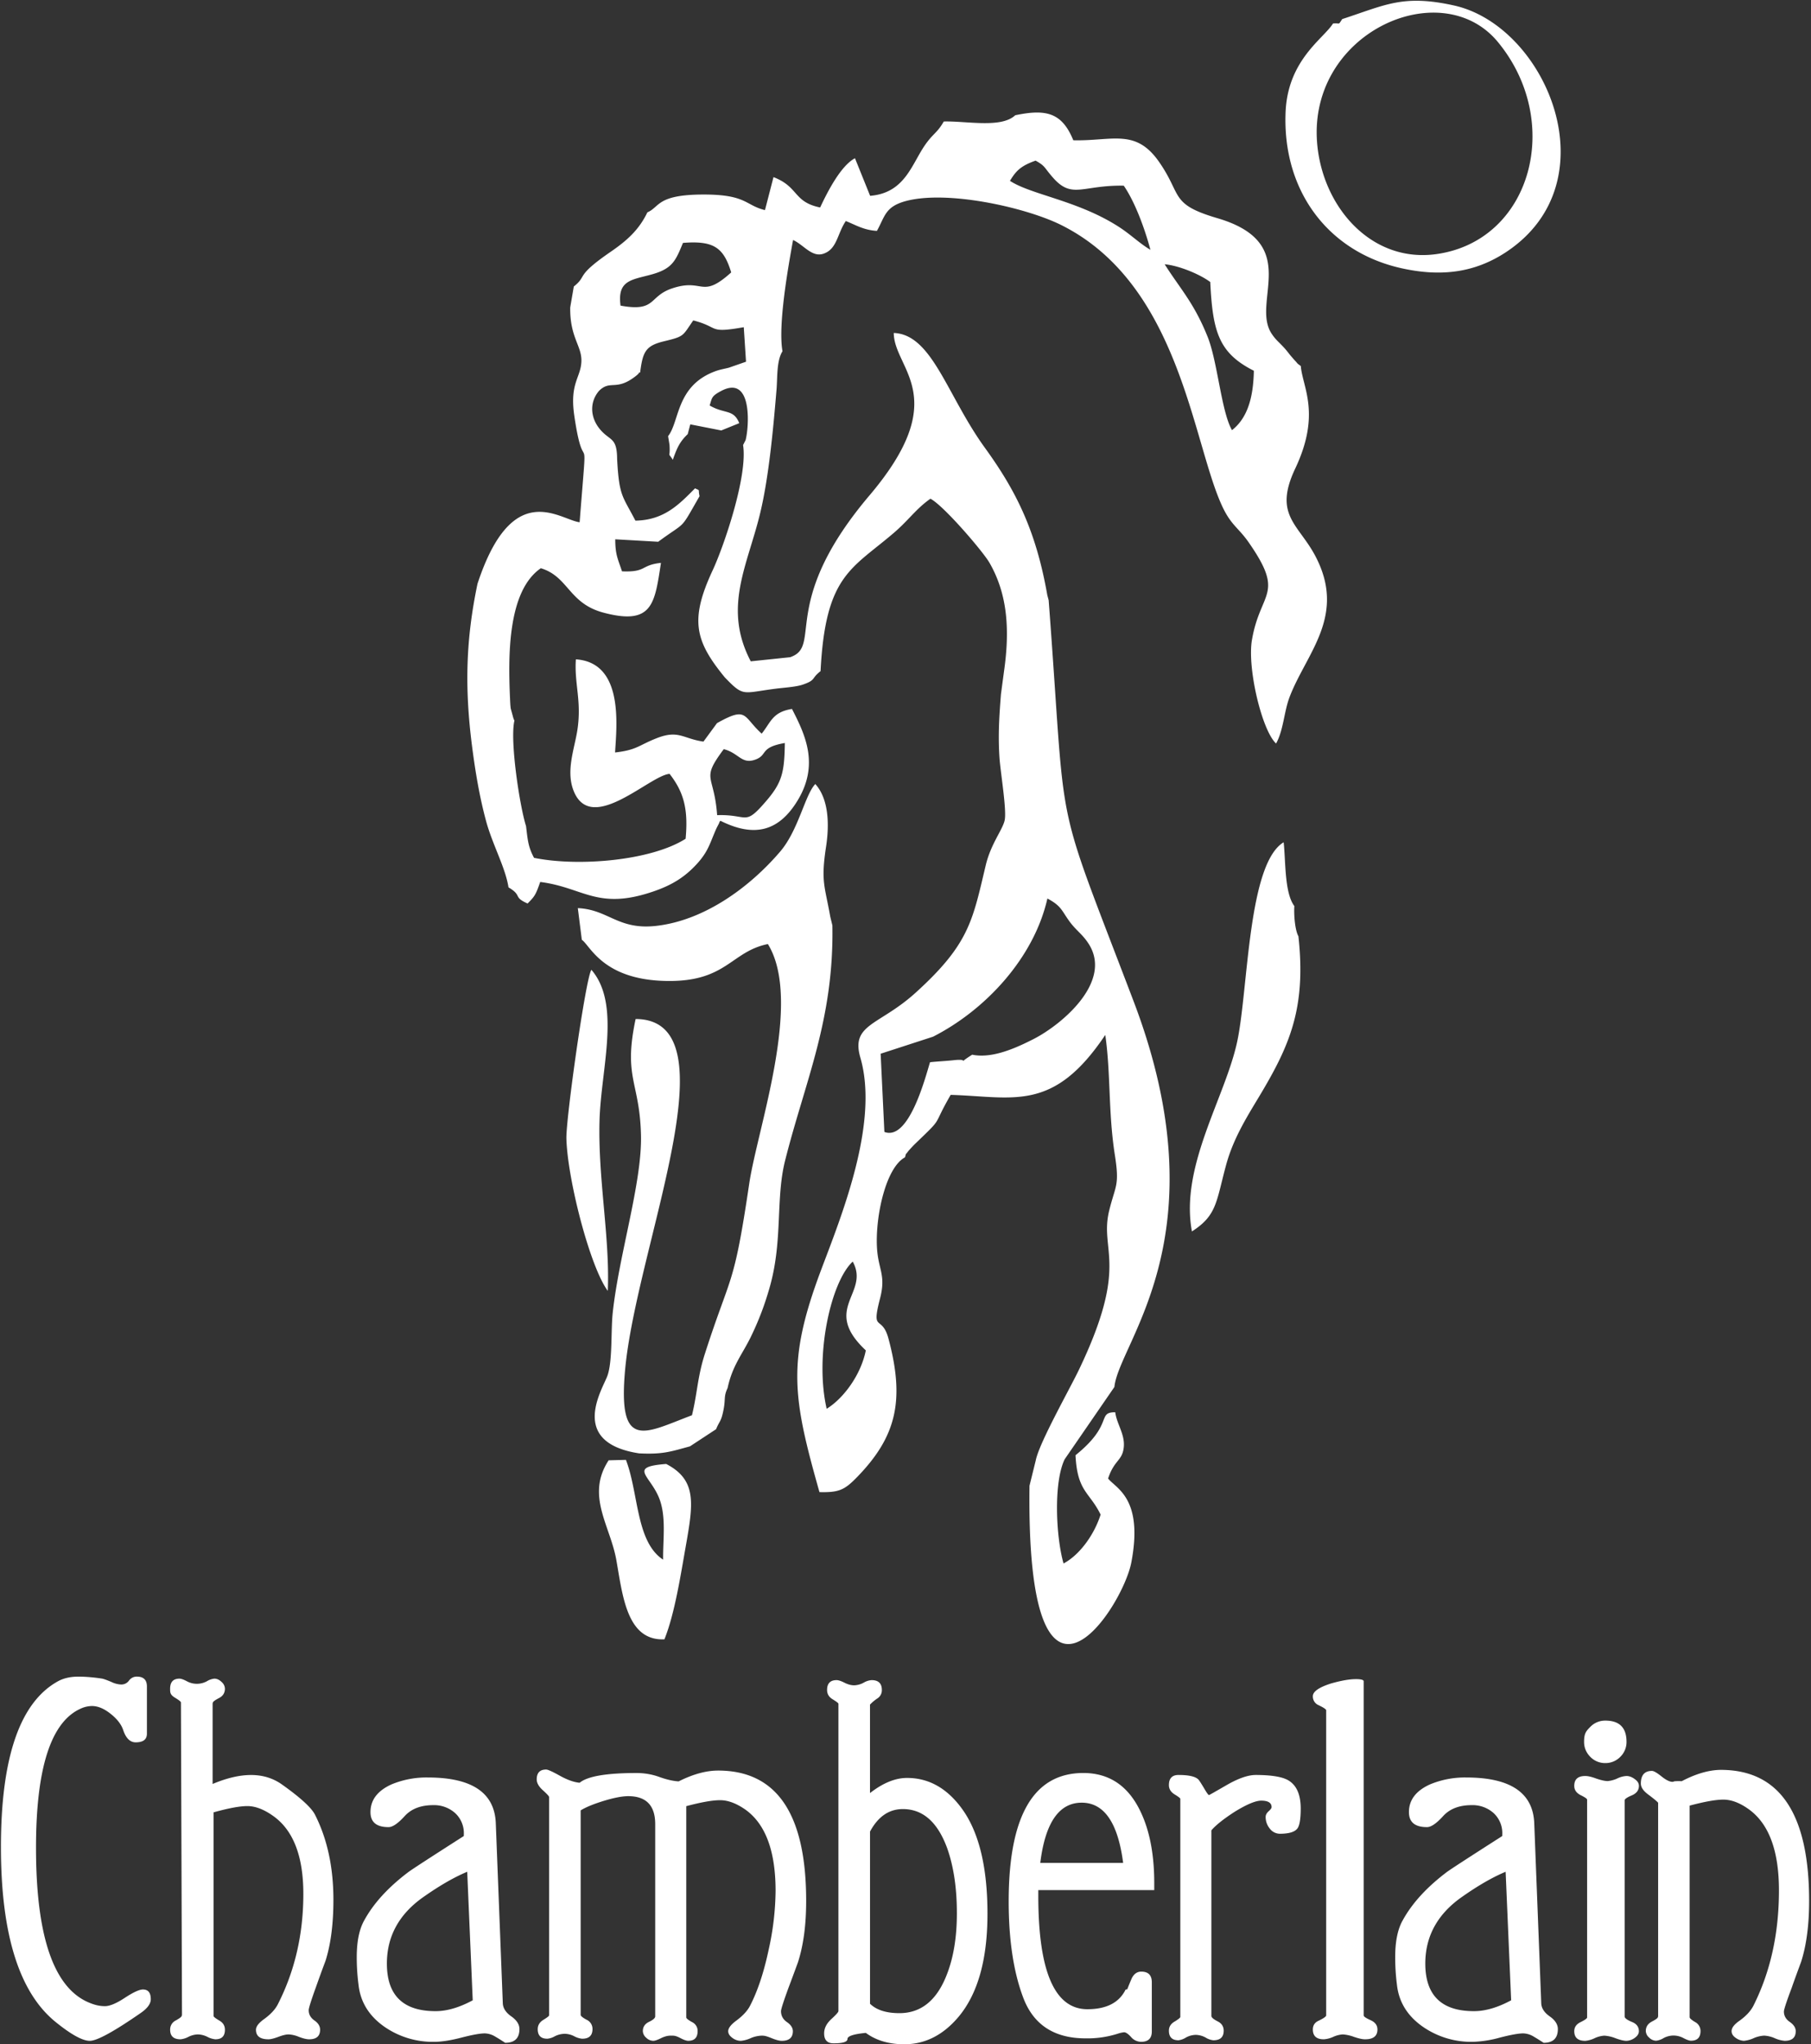 <svg xmlns="http://www.w3.org/2000/svg" width="59.744" height="67.424" viewBox="0 0 59.744 67.424" xml:space="preserve"><rect x="0" y="0" width="59.744" height="67.424" fill="#333333" stroke="none"/><g fill="#FFF"><path d="M59.682 62.698q0 1.183-.264 2.007c-.105.285-.212.573-.312.861-.173.456-.256.718-.256.778q0 .21.195.344.195.136.195.304 0 .317-.363.318a1 1 0 0 1-.333-.088 1 1 0 0 0-.343-.083 1 1 0 0 0-.347.083 1 1 0 0 1-.326.088.5.5 0 0 1-.266-.096q-.139-.096-.138-.223 0-.162.26-.342.326-.234.459-.494.843-1.676.844-3.804 0-1.975-1.007-2.686-.436-.31-.829-.31-.366 0-1.111.198v6.979q0 .05.18.159a.33.33 0 0 1 .179.298q0 .317-.317.318-.08-.001-.247-.088a.7.7 0 0 0-.329-.083.7.7 0 0 0-.324.083.6.6 0 0 1-.247.088.33.33 0 0 1-.229-.102.3.3 0 0 1-.112-.217q0-.206.201-.313.199-.102.198-.149l.008-.016v-7.051q-.04-.057-.345-.286-.224-.17-.225-.346 0-.419.366-.419.086-.001.315.181c.148.12.271.179.359.179h.032q0-.029.277-.021.71-.372 1.298-.373 2.903.007 2.904 4.324m-5.616 4.294q0 .126-.139.223a.5.5 0 0 1-.274.096q-.126-.001-.363-.088a1.2 1.2 0 0 0-.365-.083.9.9 0 0 0-.318.083.9.9 0 0 1-.31.088q-.362 0-.363-.318 0-.2.212-.301.212-.105.212-.152v-7.185q0-.042-.212-.147-.213-.108-.212-.307 0-.325.363-.325c.088 0 .207.026.367.086q.237.08.372.082a1 1 0 0 0 .308-.082.8.8 0 0 1 .31-.086q.136-.001.274.101.14.098.139.225 0 .215-.237.314-.234.099-.234.164v7.127q0 .08.234.178.236.091.236.307m-.408-9.542a.68.68 0 0 1-.206.495.68.68 0 0 1-.493.205.68.68 0 0 1-.495-.205q-.206-.21-.206-.495c0-.285.069-.355.206-.495a.68.68 0 0 1 .495-.206q.699 0 .699.701m-3.806 8.524-.182-4.239q-.634.264-1.416.812-1.233.849-1.234 2.215 0 1.571 1.605 1.57.563 0 1.227-.358m1.541.948q0 .453-.468.454c-.107-.068-.213-.137-.318-.198a.7.7 0 0 0-.358-.113q-.231.001-.769.139a3.7 3.7 0 0 1-.907.14 2.8 2.8 0 0 1-1.615-.485q-.781-.535-.874-1.402a7 7 0 0 1-.057-.906q-.001-.775.247-1.213.461-.843 1.456-1.594.159-.12 1.829-1.188v-.046a.9.9 0 0 0-.281-.707 1.04 1.04 0 0 0-.728-.266q-.615 0-.944.364-.33.362-.529.361-.597.002-.597-.495 0-.598.692-.913a3 3 0 0 1 1.198-.229q2.188 0 2.244 1.513l.231 5.933q.008.24.276.431.271.188.272.42m-5.952.014q0 .326-.412.324-.127 0-.363-.08a1.3 1.3 0 0 0-.367-.081.9.9 0 0 0-.317.081.9.9 0 0 1-.308.08q-.363.002-.364-.324 0-.2.187-.287.22-.104.253-.167V56.4q-.031-.056-.253-.161a.31.31 0 0 1-.187-.294q0-.23.601-.421.5-.142.817-.143.258 0 .259.07v11.022q0 .055.228.156c.15.069.226.168.226.307m-2.531-7.285c0 .338-.036.551-.104.648q-.126.181-.581.182a.42.42 0 0 1-.339-.175.6.6 0 0 1-.133-.38q0-.098.098-.187.098-.086.098-.136 0-.214-.342-.214-.283.001-.882.371-.54.35-.762.607v6.124q0 .071.202.175.204.1.204.31 0 .317-.342.316a.6.6 0 0 1-.255-.09.7.7 0 0 0-.326-.088.7.7 0 0 0-.323.088.6.6 0 0 1-.244.09q-.317.001-.317-.316 0-.192.188-.301.188-.114.188-.153V59.33q0-.033-.188-.147-.188-.116-.188-.307 0-.334.317-.334.505 0 .654.149.04.04.19.291.13.223.161.223.014 0 .587-.332.574-.33.956-.331.756.002 1.058.168.425.238.425.941m-5.858 1.792q-.257-1.986-1.367-1.987-1.123 0-1.367 1.987zm1.026.745v.152h-3.825v.19q0 3.737 1.618 3.738.944 0 1.262-.648l.055-.009q.072-.188.152-.371.11-.212.31-.212.346 0 .348.351V67q0 .343-.351.343a.44.44 0 0 1-.334-.158q-.143-.157-.23-.157a1 1 0 0 0-.207.047 3.3 3.3 0 0 1-1.063.154q-1.543 0-2.052-1.329-.484-1.27-.485-3.187 0-4.235 2.464-4.236 1.288.002 1.891 1.284c.309.65.455 1.46.447 2.427m-6.511.913q0-1.235-.317-2.136-.472-1.299-1.466-1.298-.683 0-1.082.741v5.68q.318.31.97.31 1.043 0 1.536-1.203.36-.87.359-2.094m1.009.024q0 2.253-.953 3.393-.764.907-1.791.906-.759 0-1.269-.375-.605.059-.605.2.001.145-.461.144-.309 0-.309-.328 0-.252.235-.469.236-.216.236-.265V56.193q0-.03-.187-.145-.187-.11-.187-.309 0-.327.317-.325c.054 0 .138.025.252.083q.17.087.323.088a.7.7 0 0 0 .317-.088.6.6 0 0 1 .256-.083q.342-.002.342.325a.32.32 0 0 1-.142.275 1.4 1.4 0 0 0-.249.207v2.918q.642-.5 1.223-.499 1.078 0 1.818 1.026.835 1.158.834 3.459m-5.981-.427q.001 1.175-.27 2.021-.153.419-.313.842-.247.677-.247.771 0 .224.195.36.195.134.196.301 0 .317-.367.318-.119-.001-.333-.088c-.214-.087-.258-.083-.342-.083a1 1 0 0 0-.351.083 1 1 0 0 1-.325.088.46.46 0 0 1-.264-.088q-.151-.104-.151-.23 0-.151.269-.35.322-.239.45-.486.378-.73.616-1.853a9.2 9.2 0 0 0 .228-1.94q0-1.97-.998-2.681-.444-.309-.831-.309-.374-.001-1.118.197v6.968q0 .047.188.152a.32.32 0 0 1 .187.301q0 .317-.31.318-.088-.001-.254-.088c-.166-.087-.218-.083-.321-.083q-.15-.001-.32.083c-.116.057-.2.088-.261.088a.34.34 0 0 1-.23-.102.3.3 0 0 1-.111-.217q0-.208.203-.306.205-.098.205-.181v-6.34q0-.923-.891-.923-.294 0-.805.155-.508.156-.763.314v6.744q0 .056.195.161a.33.33 0 0 1 .195.31q0 .317-.342.316a.7.7 0 0 1-.26-.081.7.7 0 0 0-.313-.081.75.75 0 0 0-.328.081.6.6 0 0 1-.247.081q-.317.001-.317-.316 0-.192.187-.307.189-.115.188-.147V59.27q0-.039-.204-.223-.204-.183-.204-.358 0-.326.31-.326.089 0 .458.207.37.204.648.229.387-.321 1.875-.321.398 0 .757.131c.235.084.45.134.634.145q.708-.356 1.297-.357c1.943-.002 2.91 1.433 2.91 4.301m-11 3.276-.182-4.239q-.634.264-1.416.812-1.233.849-1.234 2.215 0 1.571 1.606 1.57.562 0 1.226-.358m1.541.948q0 .453-.47.454c-.106-.068-.211-.137-.317-.198a.7.7 0 0 0-.357-.113q-.232.001-.768.139-.538.14-.909.14a2.8 2.8 0 0 1-1.615-.485q-.78-.535-.873-1.402a7 7 0 0 1-.058-.906q0-.775.247-1.213.46-.843 1.457-1.594.158-.12 1.828-1.188v-.046a.9.9 0 0 0-.282-.707 1.04 1.04 0 0 0-.727-.266q-.614 0-.944.364-.33.362-.529.361-.597.002-.597-.495 0-.598.691-.913a3 3 0 0 1 1.2-.229q2.188 0 2.243 1.513l.231 5.933q.009.24.277.431.271.188.272.42m-6.137-4.262q0 1.19-.26 2.011c-.105.278-.209.565-.31.85q-.245.677-.245.779 0 .207.188.338.188.13.188.307-.001.316-.364.315-.122 0-.334-.08a1 1 0 0 0-.341-.081q-.127 0-.339.081-.216.08-.326.08-.412 0-.412-.315 0-.16.269-.352.322-.234.45-.483.843-1.649.844-3.643.001-1.874-1.003-2.579-.453-.32-.844-.32-.374 0-1.115.207v6.715q0 .04.187.15.188.105.188.305 0 .316-.317.315a.7.7 0 0 1-.26-.08.74.74 0 0 0-.315-.081.74.74 0 0 0-.313.081.7.7 0 0 1-.26.08q-.342 0-.342-.315a.33.33 0 0 1 .193-.31c.127-.072.189-.12.189-.153l.009-.024-.035-10.305q0-.041-.178-.148c-.178-.107-.179-.173-.179-.306q0-.334.31-.334.08 0 .244.087a.69.69 0 0 0 .657 0 .6.6 0 0 1 .247-.087q.128 0 .239.109a.3.3 0 0 1 .111.225q-.001.208-.2.309-.199.103-.198.153l-.008.014v2.664q.702-.296 1.267-.296.592 0 1.039.326.89.634 1.069.979.61 1.198.61 2.812m-6.025 3.277q0 .222-.317.445-1.336.928-1.694.929-.365 0-1.145-.635Q.031 65.209.031 60.918q-.001-4.43 1.883-5.467.28-.152.667-.152.36 0 .787.065.089.018.313.113a.8.8 0 0 0 .31.081.31.31 0 0 0 .265-.129.31.31 0 0 1 .258-.131q.334-.001.333.329v1.551q.001.288-.372.288-.277-.002-.412-.408-.094-.28-.415-.534-.321-.256-.613-.256a.9.9 0 0 0-.375.087q-1.473.658-1.472 4.59 0 4.418 1.782 5.118.256.105.491.104.241 0 .659-.276.419-.274.595-.274.259 0 .259.32"/><path fill-rule="evenodd" clip-rule="evenodd" d="M20.051 42.576c.073-1.758-.327-3.704-.273-5.621.049-1.716.715-3.832-.268-4.969-.188.264-.842 4.913-.825 5.567.038 1.357.781 4.236 1.366 5.023m1.926 5.708c-1.244.097-.561.354-.247 1.091.26.613.138 1.376.146 2.066-.9-.591-.804-2.19-1.227-3.292l-.57.015c-.76 1.16.051 2.15.253 3.286.209 1.176.346 2.675 1.587 2.618.341-.846.536-2.121.706-3.081.245-1.393.373-2.172-.648-2.703m20.857-17.405c-.109-.19-.154-.685-.134-.995-.33-.436-.284-1.499-.353-2.104-1.174.703-1.166 4.78-1.521 6.52-.38 1.864-1.909 4.147-1.505 6.315.827-.531.796-.969 1.128-2.194.23-.846.661-1.544 1.062-2.209 1.019-1.693 1.586-2.932 1.323-5.333M44.28.629c-.15.219-.045.12-.306.147-.298.491-1.489 1.189-1.563 2.918-.109 2.602 1.403 4.607 3.805 5.149 1.331.3 2.442.146 3.459-.522 3.516-2.313 1.341-7.463-1.707-8.14-1.69-.375-2.27-.012-3.688.448m-.811 4.264c-.456-3.767 4.049-5.804 5.944-3.509 2.172 2.628 1.115 6.563-2.034 6.998-2.08.286-3.664-1.454-3.91-3.489M19.194 30.997c.284.192.706 1.36 2.896 1.358 1.886 0 2.043-.976 3.242-1.218 1.16 1.88-.348 6.1-.615 7.9-.517 3.488-.597 2.922-1.46 5.604-.248.768-.248 1.287-.429 2.037-1.54.577-2.456 1.217-2.206-1.5.376-4.09 3.646-11.554.347-11.569-.413 1.949.135 2.061.177 3.832.037 1.565-.724 3.931-.932 5.852-.065.602-.003 1.604-.176 2.084-.163.449-1.3 2.197 1.047 2.558.778.038 1.028-.055 1.676-.231l.862-.566c.121-.296.168-.235.25-.663.065-.348-.003-.411.13-.695.157-.737.483-1.109.761-1.676.267-.55.467-1.07.643-1.702.418-1.517.179-2.878.493-4.124.661-2.626 1.615-4.649 1.56-7.755l-.07-.29c-.183-1.026-.314-1.151-.139-2.306.114-.741.088-1.573-.354-2.068-.339.348-.555 1.524-1.162 2.231-.986 1.153-2.479 2.267-4.092 2.448-1.257.141-1.569-.541-2.581-.586zM33.491 3.802c-.461.435-1.602.185-2.356.205-.217.375-.328.377-.584.727-.47.644-.671 1.629-1.846 1.725l-.5-1.24c-.454.24-.881 1.052-1.149 1.624-.893-.182-.698-.679-1.539-1.001l-.281 1.088c-.655-.159-.603-.515-2.028-.514-1.55.002-1.434.411-1.852.588-.277.581-.682.938-1.211 1.301-1.196.824-.751.775-1.215 1.144l-.119.69c-.013.996.388 1.268.369 1.782-.02.539-.392.713-.234 1.792.34 2.318.459-.127.176 3.512-.656-.08-2.214-1.482-3.369 2.027-.383 1.824-.43 3.414-.181 5.354.113.875.25 1.685.464 2.475.209.773.639 1.534.739 2.186.468.275.136.315.63.532.223-.226.266-.27.416-.71 1.438.18 1.891.958 3.771.3.587-.205 1-.462 1.395-.892.399-.435.438-.717.657-1.195l.081-.156c.006-.042.025-.052.041-.076 1.124.563 1.922.342 2.531-.643.746-1.203.266-2.195-.17-3.045-.648.105-.695.438-.999.815-.629-.568-.462-.914-1.474-.347l-.447.609c-.672-.094-.817-.396-1.538-.114-.611.239-.648.389-1.378.473.051-.882.294-2.966-1.293-3.072-.056.803.195 1.362.051 2.323-.098.646-.404 1.388-.103 2.067.606 1.362 2.493-.562 3.143-.613.472.606.62 1.17.529 2.141-1.14.725-3.538.927-5 .629-.192-.359-.207-.568-.264-1.047-.212-.668-.539-2.831-.383-3.479-.017-.029-.03-.068-.038-.092l-.083-.304c-.015-.092-.021-.254-.025-.35-.06-1.36-.088-3.522 1.017-4.28.918.278.912 1.159 2.069 1.466 1.622.43 1.687-.3 1.894-1.642-.681.071-.462.313-1.285.279-.137-.413-.223-.549-.223-1.057l1.417.081c.961-.709.69-.332 1.364-1.503-.057-.25.038-.169-.149-.259-.524.527-1.014 1.049-1.967 1.066-.427-.826-.536-.794-.603-2.024-.004-.751-.238-.589-.576-1.002-.312-.381-.339-.884-.021-1.255.38-.375.556.022 1.206-.483.191-.148.056-.112.15-.121.086-.681.177-.885.789-1.031.68-.164.602-.169.963-.688.891.228.463.434 1.667.224l.074 1.138-.566.197c-.177.045-.275.056-.436.113-1.313.477-1.182 1.656-1.569 2.145l.047.287c.03.493-.079.197.109.493.14-.399.231-.598.492-.847l.084-.322 1.023.201.593-.24c-.191-.475-.479-.291-.977-.584.083-.25.05-.303.38-.478 1.045-.555.92 1.194.806 1.621l-.083.162c.161 1.019-.636 3.343-1.002 4.129-.766 1.644-.581 2.335.397 3.532.634.658.572.515 1.687.375.262-.033.668-.058.888-.134.448-.155.266-.198.586-.444.161-3.177 1.022-3.362 2.428-4.57.482-.415.724-.786 1.196-1.117.431.219 1.731 1.736 1.946 2.108.609 1.054.676 2.241.479 3.607l-.098.734c-.057.73-.097 1.341-.049 2.085.031.473.242 1.719.173 2.064-.062.314-.456.775-.627 1.497-.434 1.822-.54 2.593-2.316 4.201-1.196 1.083-2.144 1.023-1.818 2.141.632 2.181-.657 5.294-1.313 7.045-1.118 2.989-.916 4.175-.037 7.282.645.016.829-.069 1.254-.509 1.277-1.321 1.57-2.508 1.023-4.552-.219-.817-.579-.167-.279-1.325.206-.794-.065-.945-.102-1.701-.051-1.023.294-2.614.924-2.954.076-.227-.042.002.111-.206.025-.033.193-.212.216-.232.988-.951.535-.505 1.182-1.623 2.085.063 3.383.587 5.1-1.977.183 1.273.096 2.562.316 3.961.159 1.015.023.985-.184 1.82-.34 1.36.684 1.741-.999 5.258-.316.659-1.31 2.409-1.427 2.995l-.206.835c-.116 8.899 3.067 4.06 3.359 2.53.407-2.13-.514-2.442-.766-2.769.197-.594.445-.581.509-.97.078-.462-.223-.807-.273-1.215-.617-.003-.042.396-1.311 1.417.06 1.211.458 1.202.828 1.959-.22.689-.711 1.343-1.223 1.611-.252-.879-.334-2.67.037-3.436l1.641-2.385c.139-1.465 3.576-4.987.635-12.717-2.714-7.133-2.186-5.1-2.804-13.231l-.045-.171c-.375-2.138-1.038-3.447-2.055-4.852-1.259-1.736-1.742-3.746-3.01-3.792.007 1.201 1.962 2.098-.803 5.36-2.92 3.447-1.61 4.891-2.528 5.299a1 1 0 0 1-.085.035l-1.302.136c-.932-1.777-.102-3.164.313-4.897.285-1.19.43-2.776.538-4.075.032-.381-.003-.941.196-1.255-.154-.858.186-2.775.349-3.669.349.158.616.574.993.455.463-.147.462-.665.747-1.081.327.13.59.3 1.026.325.263-.469.267-.793.936-.979 1.376-.379 3.992.208 5.156.792 3.9 1.957 4.313 7.135 5.294 9.258.297.642.539.714.881 1.206 1.21 1.741.38 1.592.104 3.221-.157.927.329 2.974.797 3.41.244-.438.261-1.041.441-1.521.55-1.458 1.911-2.698.838-4.694-.556-1.03-1.367-1.333-.647-2.854.859-1.817.238-2.685.184-3.381-.162-.121-.063-.042-.204-.192-.024-.024-.091-.104-.114-.13-.086-.1-.116-.151-.207-.253-.195-.22-.289-.269-.436-.49-.696-1.045 1.035-2.98-1.788-3.811-1.593-.468-1.151-.755-1.938-1.873-.771-1.095-1.537-.667-2.818-.697-.37-.902-.882-1.043-1.917-.825m3.581 2.322c.363.525.688 1.396.88 2.116-.363-.214-.66-.515-1.063-.771-1.34-.857-2.87-1.045-3.571-1.504.201-.332.356-.493.845-.667.326.181.271.214.562.547.642.739.967.256 2.347.279m3.571 8.064c-.352-.609-.475-2.255-.802-3.074-.452-1.131-.916-1.6-1.419-2.398.474.043 1.168.333 1.504.586.079 1.637.28 2.343 1.438 2.926-.017.926-.229 1.574-.721 1.96M20.471 10.08c-.114-.856.383-.846 1.048-1.034.674-.191.774-.461 1.012-1.035 1.019-.081 1.342.157 1.591.974-1.002.903-.904.172-1.956.529-.78.264-.507.783-1.695.566m3.405 14.629c.504.124.591.528 1.072.333.376-.152.119-.394.943-.536-.013.958-.088 1.3-.61 1.908-.739.862-.579.436-1.623.472-.1-1.384-.554-1.14.218-2.177m8.196 10.077c-.653.41.066.104-.621.183-.249.027-.516.038-.77.065-.154.502-.698 2.611-1.506 2.299l-.123-2.579 1.727-.561c1.714-.871 3.327-2.583 3.774-4.558.466.247.466.396.733.761.226.307.427.413.639.75.776 1.247-.9 2.648-1.824 3.122-.578.294-1.365.655-2.029.518m-3.509 9.753c-.167.827-.753 1.598-1.292 1.925-.406-1.775.146-4.197.86-4.854.579 1.052-1.048 1.543.432 2.929"/></g></svg>